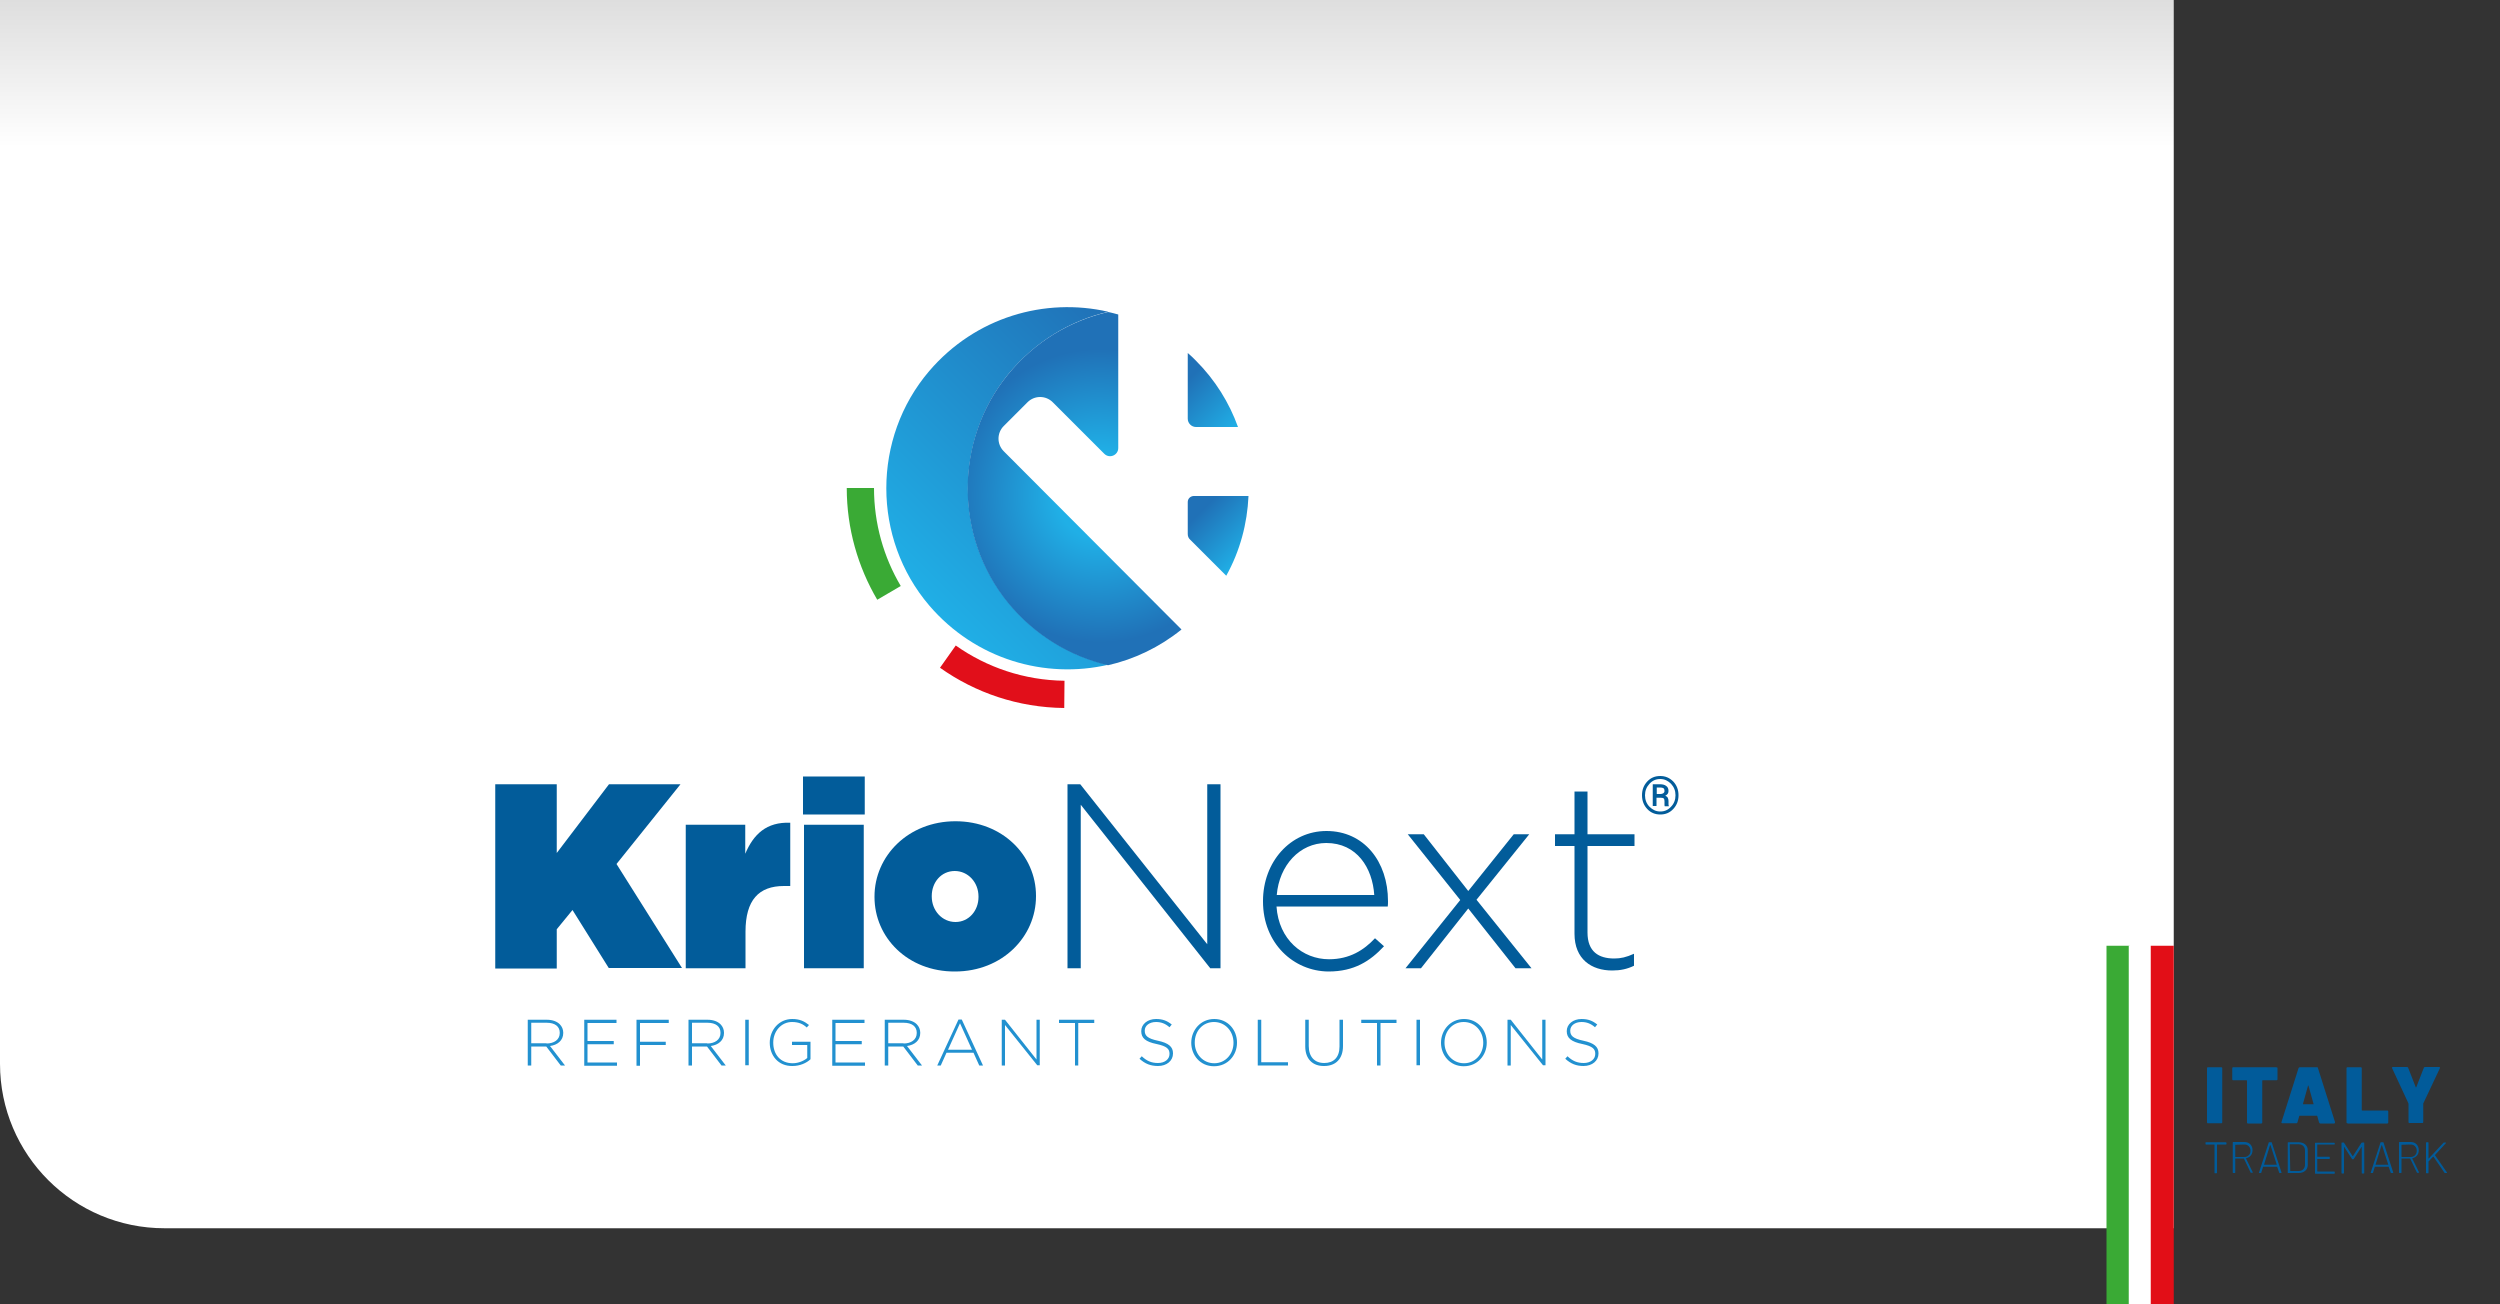 <?xml version="1.0" encoding="utf-8"?>
<!-- Generator: Adobe Illustrator 25.0.0, SVG Export Plug-In . SVG Version: 6.00 Build 0)  -->
<svg version="1.1" xmlns="http://www.w3.org/2000/svg" xmlns:xlink="http://www.w3.org/1999/xlink" x="0px" y="0px"
	 viewBox="0 0 1000 521.6" style="enable-background:new 0 0 1000 521.6;" xml:space="preserve">
<rect x="0" y="0" width="1000" height="521.6" fill="#333333" stroke="none"/>
<style type="text/css">
	.st0{fill:url(#SVGID_1_);}
	.st1{fill:#3AAA35;}
	.st2{fill:#FFFFFF;}
	.st3{fill:#E20E17;}
	.st4{fill:#015B9A;}
	.st5{fill:#025C9A;}
	.st6{fill:#2291D0;}
	.st7{fill:#E10F1A;}
	.st8{fill:url(#SVGID_2_);}
	.st9{fill:url(#SVGID_3_);}
	.st10{fill:url(#SVGID_4_);}
	.st11{fill:url(#SVGID_5_);}
</style>
<g id="Livello_2">
</g>
<g id="Livello_1">
	<linearGradient id="SVGID_1_" gradientUnits="userSpaceOnUse" x1="434.762" y1="491.345" x2="434.762" y2="-9.094947e-13">
		<stop  offset="0.88" style="stop-color:#FFFFFF"/>
		<stop  offset="1" style="stop-color:#DEDEDE"/>
	</linearGradient>
	<path class="st0" d="M0,0h869.5v491.3H65.8C29.5,491.3,0,461.9,0,425.5V0z"/>
	<g>
		<g>
			<rect x="842.6" y="378.3" class="st1" width="9.2" height="143.3"/>
			<rect x="851.5" y="378.3" class="st2" width="9.2" height="143.3"/>
			<rect x="860.3" y="378.3" class="st3" width="9.2" height="143.3"/>
		</g>
		<g>
			<g>
				<path class="st4" d="M890.6,457.1v0.5c0,0.1-0.1,0.2-0.2,0.2h-3.5c0,0-0.1,0-0.1,0.1v11.2c0,0.1-0.1,0.2-0.2,0.2h-0.6
					c-0.1,0-0.2-0.1-0.2-0.2v-11.2c0,0,0-0.1-0.1-0.1h-3.3c-0.1,0-0.2-0.1-0.2-0.2v-0.5c0-0.1,0.1-0.2,0.2-0.2h7.9
					C890.5,457,890.6,457,890.6,457.1z"/>
				<path class="st4" d="M900.3,469.1l-2.7-5.6c0,0,0-0.1-0.1-0.1h-3.3c0,0-0.1,0-0.1,0.1v5.5c0,0.1-0.1,0.2-0.2,0.2h-0.6
					c-0.1,0-0.2-0.1-0.2-0.2v-12c0-0.1,0.1-0.2,0.2-0.2h4.4c1,0,1.8,0.3,2.4,0.9c0.6,0.6,0.9,1.4,0.9,2.4c0,0.8-0.2,1.5-0.7,2.1
					c-0.5,0.6-1.1,0.9-1.8,1.1c-0.1,0-0.1,0.1-0.1,0.1l2.7,5.5c0,0,0,0.1,0,0.1c0,0.1,0,0.1-0.1,0.1h-0.6
					C900.4,469.3,900.3,469.2,900.3,469.1z M894.1,457.9v4.8c0,0,0,0.1,0.1,0.1h3.5c0.7,0,1.3-0.2,1.8-0.7s0.7-1,0.7-1.8
					c0-0.7-0.2-1.3-0.7-1.8s-1-0.7-1.8-0.7L894.1,457.9C894.2,457.8,894.1,457.8,894.1,457.9z"/>
				<path class="st4" d="M911.7,469.1l-0.8-2.3c0,0,0-0.1-0.1-0.1h-5.5c0,0-0.1,0-0.1,0.1l-0.7,2.3c0,0.1-0.1,0.1-0.2,0.1h-0.6
					c-0.1,0-0.2-0.1-0.1-0.2l3.9-12c0-0.1,0.1-0.1,0.2-0.1h0.8c0.1,0,0.2,0,0.2,0.1l3.9,12l0,0.1c0,0.1-0.1,0.1-0.2,0.1h-0.6
					C911.8,469.3,911.7,469.2,911.7,469.1z M905.6,465.9C905.6,465.9,905.6,466,905.6,465.9l5,0c0,0,0,0,0.1,0s0,0,0-0.1l-2.5-7.7
					c0,0,0,0-0.1,0s0,0-0.1,0L905.6,465.9C905.6,465.9,905.6,465.9,905.6,465.9z"/>
				<path class="st4" d="M915.1,469.1v-12c0-0.1,0.1-0.2,0.2-0.2h4.1c1.1,0,2,0.3,2.7,0.9c0.7,0.6,1,1.4,1,2.4v5.7
					c0,1-0.3,1.8-1,2.4c-0.7,0.6-1.5,0.9-2.7,0.9h-4.1C915.2,469.3,915.1,469.2,915.1,469.1z M916.1,468.4h3.3
					c0.8,0,1.5-0.2,1.9-0.7c0.5-0.5,0.7-1.1,0.7-1.9v-5.5c0-0.8-0.2-1.4-0.7-1.9c-0.5-0.5-1.1-0.7-2-0.7h-3.3c0,0-0.1,0-0.1,0.1
					L916.1,468.4C916,468.4,916.1,468.4,916.1,468.4z"/>
				<path class="st4" d="M933.6,457.8H927c0,0-0.1,0-0.1,0.1v4.7c0,0,0,0.1,0.1,0.1h4.7c0.1,0,0.2,0.1,0.2,0.2v0.5
					c0,0.1-0.1,0.2-0.2,0.2H927c0,0-0.1,0-0.1,0.1v4.8c0,0,0,0.1,0.1,0.1h6.7c0.1,0,0.2,0.1,0.2,0.2v0.5c0,0.1-0.1,0.2-0.2,0.2h-7.5
					c-0.1,0-0.2-0.1-0.2-0.2v-12c0-0.1,0.1-0.2,0.2-0.2h7.5c0.1,0,0.2,0.1,0.2,0.2v0.5C933.8,457.7,933.8,457.8,933.6,457.8z"/>
				<path class="st4" d="M944.9,457h0.6c0.1,0,0.2,0.1,0.2,0.2v12c0,0.1-0.1,0.2-0.2,0.2h-0.6c-0.1,0-0.2-0.1-0.2-0.2v-10.3
					c0,0,0-0.1,0-0.1s0,0-0.1,0l-3.1,4.8c-0.1,0.1-0.1,0.1-0.2,0.1h-0.3c-0.1,0-0.2,0-0.2-0.1l-3.1-4.8c0,0,0,0-0.1,0c0,0,0,0,0,0.1
					v10.3c0,0.1-0.1,0.2-0.2,0.2h-0.6c-0.1,0-0.2-0.1-0.2-0.2v-12c0-0.1,0.1-0.2,0.2-0.2h0.6c0.1,0,0.2,0,0.2,0.1l3.4,5.3
					c0,0,0,0,0.1,0s0,0,0.1,0l3.4-5.3C944.8,457,944.8,457,944.9,457z"/>
				<path class="st4" d="M956.3,469.1l-0.8-2.3c0,0,0-0.1-0.1-0.1H950c0,0-0.1,0-0.1,0.1l-0.7,2.3c0,0.1-0.1,0.1-0.2,0.1h-0.6
					c-0.1,0-0.2-0.1-0.1-0.2l3.9-12c0-0.1,0.1-0.1,0.2-0.1h0.8c0.1,0,0.2,0,0.2,0.1l3.9,12l0,0.1c0,0.1-0.1,0.1-0.2,0.1h-0.6
					C956.4,469.3,956.3,469.2,956.3,469.1z M950.2,465.9C950.2,465.9,950.2,466,950.2,465.9l5,0c0,0,0,0,0.1,0s0,0,0-0.1l-2.5-7.7
					c0,0,0,0-0.1,0s0,0-0.1,0L950.2,465.9C950.2,465.9,950.2,465.9,950.2,465.9z"/>
				<path class="st4" d="M966.8,469.1l-2.7-5.6c0,0,0-0.1-0.1-0.1h-3.3c0,0-0.1,0-0.1,0.1v5.5c0,0.1-0.1,0.2-0.2,0.2h-0.6
					c-0.1,0-0.2-0.1-0.2-0.2v-12c0-0.1,0.1-0.2,0.2-0.2h4.4c1,0,1.8,0.3,2.4,0.9c0.6,0.6,0.9,1.4,0.9,2.4c0,0.8-0.2,1.5-0.7,2.1
					c-0.5,0.6-1.1,0.9-1.8,1.1c-0.1,0-0.1,0.1-0.1,0.1l2.7,5.5c0,0,0,0.1,0,0.1c0,0.1,0,0.1-0.1,0.1H967
					C966.9,469.3,966.8,469.2,966.8,469.1z M960.6,457.9v4.8c0,0,0,0.1,0.1,0.1h3.5c0.7,0,1.3-0.2,1.8-0.7s0.7-1,0.7-1.8
					c0-0.7-0.2-1.3-0.7-1.8s-1-0.7-1.8-0.7L960.6,457.9C960.6,457.8,960.6,457.8,960.6,457.9z"/>
				<path class="st4" d="M970.4,469.1v-12c0-0.1,0.1-0.2,0.2-0.2h0.6c0.1,0,0.2,0.1,0.2,0.2v6.2c0,0,0,0,0,0.1c0,0,0,0,0.1,0
					l5.9-6.3c0.1-0.1,0.1-0.1,0.2-0.1h0.7c0.1,0,0.1,0,0.1,0.1c0,0,0,0.1,0,0.1L974,462c0,0,0,0.1,0,0.1l4.8,6.9l0,0.1
					c0,0.1-0.1,0.1-0.2,0.1H978c-0.1,0-0.2,0-0.2-0.1l-4.4-6.4c0,0,0,0-0.1,0c0,0,0,0-0.1,0l-1.8,1.9c0,0,0,0.1,0,0.1v4.4
					c0,0.1-0.1,0.2-0.2,0.2h-0.6C970.5,469.3,970.4,469.2,970.4,469.1z"/>
			</g>
			<g>
				<path class="st4" d="M882.9,449.2c-0.1-0.1-0.1-0.2-0.1-0.4v-21.4c0-0.1,0-0.3,0.1-0.4c0.1-0.1,0.2-0.1,0.4-0.1h5.1
					c0.1,0,0.3,0,0.4,0.1c0.1,0.1,0.1,0.2,0.1,0.4v21.4c0,0.1,0,0.3-0.1,0.4c-0.1,0.1-0.2,0.1-0.4,0.1h-5.1
					C883.1,449.3,882.9,449.3,882.9,449.2z"/>
				<path class="st4" d="M910.9,427c0.1,0.1,0.1,0.2,0.1,0.4v4.2c0,0.1,0,0.3-0.1,0.4c-0.1,0.1-0.2,0.1-0.4,0.1h-5.4
					c-0.1,0-0.2,0.1-0.2,0.2v16.6c0,0.1,0,0.3-0.1,0.4c-0.1,0.1-0.2,0.1-0.4,0.1h-5.1c-0.2,0-0.3,0-0.4-0.1
					c-0.1-0.1-0.1-0.2-0.1-0.4v-16.6c0-0.1-0.1-0.2-0.2-0.2h-5.2c-0.2,0-0.3,0-0.4-0.1c-0.1-0.1-0.1-0.2-0.1-0.4v-4.2
					c0-0.1,0-0.3,0.1-0.4c0.1-0.1,0.2-0.1,0.4-0.1h16.9C910.7,426.9,910.8,427,910.9,427z"/>
				<path class="st4" d="M927.6,448.9l-0.7-2.5c0-0.1-0.1-0.1-0.2-0.1h-6.8c-0.1,0-0.1,0-0.2,0.1l-0.7,2.5c-0.1,0.3-0.2,0.4-0.5,0.4
					h-5.5c-0.4,0-0.5-0.2-0.4-0.5l6.8-21.5c0.1-0.3,0.3-0.4,0.5-0.4h6.8c0.3,0,0.5,0.1,0.5,0.4l6.8,21.5c0,0,0,0.1,0,0.2
					c0,0.2-0.1,0.4-0.4,0.4h-5.5C927.8,449.3,927.7,449.2,927.6,448.9z M921.3,441.7h4c0.1,0,0.2-0.1,0.1-0.2l-2-7.2
					c0-0.1-0.1-0.1-0.1-0.1s-0.1,0-0.1,0.1l-2,7.2C921.2,441.6,921.2,441.7,921.3,441.7z"/>
				<path class="st4" d="M938.7,449.2c-0.1-0.1-0.1-0.2-0.1-0.4v-21.4c0-0.1,0-0.3,0.1-0.4c0.1-0.1,0.2-0.1,0.4-0.1h5.1
					c0.1,0,0.3,0,0.4,0.1c0.1,0.1,0.1,0.2,0.1,0.4V444c0,0.1,0.1,0.2,0.2,0.2h9.9c0.1,0,0.3,0,0.4,0.1c0.1,0.1,0.1,0.2,0.1,0.4v4.2
					c0,0.1,0,0.3-0.1,0.4s-0.2,0.1-0.4,0.1h-15.6C938.9,449.3,938.8,449.3,938.7,449.2z"/>
				<path class="st4" d="M963.5,449.1c-0.1-0.1-0.1-0.2-0.1-0.4v-7.1l0-0.2l-6.5-14l-0.1-0.3c0-0.2,0.1-0.3,0.4-0.3h5.5
					c0.3,0,0.5,0.1,0.6,0.4l3,7.7c0.1,0.1,0.1,0.1,0.2,0l3-7.7c0.1-0.3,0.3-0.4,0.6-0.4h5.5c0.3,0,0.4,0.1,0.4,0.3l-0.1,0.3l-6.6,14
					c0,0,0,0.1,0,0.2v7.1c0,0.1,0,0.3-0.1,0.4c-0.1,0.1-0.2,0.1-0.4,0.1h-5C963.7,449.3,963.6,449.2,963.5,449.1z"/>
			</g>
		</g>
	</g>
	<g>
		<g>
			<path class="st5" d="M198.1,313.7h24.6v27.5l20.9-27.5h28.6l-25.6,31.9l26.2,41.6h-29.3L229,364l-6.3,7.7v15.7h-24.6V313.7z"/>
			<path class="st5" d="M274.2,329.9h23.9v11.6c3.3-7.8,8.5-12.8,18-12.4v25.3h-2.5c-10.1,0-15.4,5.6-15.4,18.3v14.6h-23.9V329.9z"
				/>
			<path class="st5" d="M321.2,310.6h24.7v15.2h-24.7V310.6z M321.6,329.9h23.9v57.4h-23.9V329.9z"/>
			<path class="st5" d="M349.8,358.8v-0.2c0-16.2,13.5-30.1,32.4-30.1c18.8,0,32.2,13.7,32.2,29.8v0.2c0,16.2-13.5,30.1-32.4,30.1
				C363.1,388.7,349.8,375,349.8,358.8z M391.4,358.8v-0.2c0-5.7-4.2-10.2-9.5-10.2c-5.4,0-9.2,4.5-9.2,10v0.2
				c0,5.7,4.2,10.2,9.5,10.2C387.5,368.8,391.4,364.3,391.4,358.8z"/>
			<path class="st5" d="M427,313.7h5.1l50.8,64v-64h5.3v73.6h-4.1l-51.8-65.4v65.4H427V313.7z"/>
			<path class="st5" d="M505.2,360.6v-0.2c0-15.6,10.9-28,25.4-28c15,0,24.6,12.2,24.6,28.1c0,0.9,0,1.3-0.1,2.1h-44.5
				c0.9,13.3,10.5,21.1,21,21.1c8.3,0,14-3.7,18.4-8.4l3.6,3.2c-5.5,5.9-11.9,10.1-22.2,10.1C517.4,388.5,505.2,377.3,505.2,360.6z
				 M549.7,358c-0.7-10.8-6.9-20.8-19.2-20.8c-10.6,0-18.8,8.9-19.8,20.8H549.7z"/>
			<path class="st5" d="M587.3,356.4l18.2-22.7h6.2l-21.1,26.2l22,27.4h-6.4l-18.9-23.9l-18.9,23.9h-6.2l21.9-27.3l-21-26.3h6.4
				L587.3,356.4z"/>
			<path class="st5" d="M629.8,373.5v-35.1h-7.8v-4.7h7.8v-17.1h5.2v17.1h18.8v4.7H635V373c0,7.7,4.5,10.4,10.7,10.4
				c2.6,0,4.8-0.5,7.9-1.9v4.8c-2.7,1.3-5.4,1.9-8.7,1.9C636.6,388.2,629.8,383.7,629.8,373.5z"/>
		</g>
		<g>
			<g>
				<path class="st6" d="M211.1,407.9h7.7c2.2,0,4,0.7,5.1,1.8c0.9,0.9,1.4,2.1,1.4,3.4v0.1c0,3-2.3,4.8-5.3,5.2l6,7.8h-1.7
					l-5.8-7.6h-6v7.6h-1.4V407.9z M218.6,417.4c3,0,5.3-1.5,5.3-4.2v-0.1c0-2.5-1.9-4-5.2-4h-6.2v8.2H218.6z"/>
				<path class="st6" d="M233.6,407.9h13v1.3h-11.6v7.2h10.5v1.3h-10.5v7.3h11.8v1.3h-13.1V407.9z"/>
				<path class="st6" d="M254.7,407.9h12.8v1.3H256v7.5h10.3v1.3H256v8.3h-1.4V407.9z"/>
				<path class="st6" d="M275.4,407.9h7.7c2.2,0,4,0.7,5.1,1.8c0.9,0.9,1.4,2.1,1.4,3.4v0.1c0,3-2.3,4.8-5.3,5.2l6,7.8h-1.7
					l-5.8-7.6h-6v7.6h-1.4V407.9z M282.9,417.4c3,0,5.3-1.5,5.3-4.2v-0.1c0-2.5-1.9-4-5.2-4h-6.2v8.2H282.9z"/>
				<path class="st6" d="M298.1,407.9h1.4v18.2h-1.4V407.9z"/>
				<path class="st6" d="M307.9,417.1L307.9,417.1c0-5,3.6-9.5,9-9.5c3,0,4.8,0.9,6.7,2.4l-0.9,1c-1.4-1.3-3.1-2.2-5.9-2.2
					c-4.4,0-7.5,3.8-7.5,8.2v0.1c0,4.7,2.9,8.2,7.8,8.2c2.3,0,4.5-1,5.8-2.1V418h-6.1v-1.3h7.4v7c-1.6,1.5-4.2,2.7-7.2,2.7
					C311.3,426.5,307.9,422.2,307.9,417.1z"/>
				<path class="st6" d="M332.8,407.9h13v1.3h-11.6v7.2h10.5v1.3h-10.5v7.3h11.8v1.3h-13.1V407.9z"/>
				<path class="st6" d="M353.9,407.9h7.7c2.2,0,4,0.7,5.1,1.8c0.9,0.9,1.4,2.1,1.4,3.4v0.1c0,3-2.3,4.8-5.3,5.2l6,7.8h-1.7
					l-5.8-7.6h-6v7.6h-1.4V407.9z M361.4,417.4c3,0,5.3-1.5,5.3-4.2v-0.1c0-2.5-1.9-4-5.2-4h-6.2v8.2H361.4z"/>
				<path class="st6" d="M383.4,407.8h1.3l8.5,18.4h-1.5l-2.3-5.1h-10.8l-2.3,5.1h-1.4L383.4,407.8z M388.8,419.9l-4.8-10.6
					l-4.8,10.6H388.8z"/>
				<path class="st6" d="M400.7,407.9h1.3l12.6,15.9v-15.9h1.3v18.2h-1L402,410v16.2h-1.3V407.9z"/>
				<path class="st6" d="M430,409.2h-6.4v-1.3h14.1v1.3h-6.4v17H430V409.2z"/>
				<path class="st6" d="M455.8,423.5l0.9-1c2,1.9,3.9,2.7,6.5,2.7c2.7,0,4.6-1.5,4.6-3.6v-0.1c0-1.9-1-3-5.2-3.9
					c-4.4-0.9-6.1-2.4-6.1-5.1v-0.1c0-2.7,2.5-4.8,5.9-4.8c2.7,0,4.4,0.7,6.3,2.2l-0.9,1.1c-1.7-1.5-3.4-2.1-5.4-2.1
					c-2.7,0-4.5,1.5-4.5,3.4v0.1c0,1.9,1,3.1,5.3,4c4.2,0.9,6,2.4,6,5v0.1c0,2.9-2.5,5-6,5C460.2,426.4,458,425.5,455.8,423.5z"/>
				<path class="st6" d="M476.5,417.1L476.5,417.1c0-5,3.7-9.5,9.2-9.5c5.5,0,9.1,4.4,9.1,9.4v0.1c0,5-3.7,9.4-9.2,9.4
					C480.1,426.5,476.5,422.1,476.5,417.1z M493.4,417.1L493.4,417.1c0-4.6-3.3-8.3-7.8-8.3c-4.5,0-7.7,3.6-7.7,8.2v0.1
					c0,4.5,3.3,8.2,7.8,8.2C490.2,425.3,493.4,421.6,493.4,417.1z"/>
				<path class="st6" d="M503.1,407.9h1.4v17h10.7v1.3h-12.1V407.9z"/>
				<path class="st6" d="M522.1,418.6v-10.7h1.4v10.5c0,4.3,2.3,6.8,6.2,6.8c3.7,0,6.1-2.2,6.1-6.6v-10.7h1.4v10.5c0,5.2-3,8-7.5,8
					C525.2,426.5,522.1,423.7,522.1,418.6z"/>
				<path class="st6" d="M550.9,409.2h-6.4v-1.3h14.1v1.3h-6.4v17h-1.4V409.2z"/>
				<path class="st6" d="M566.6,407.9h1.4v18.2h-1.4V407.9z"/>
				<path class="st6" d="M576.4,417.1L576.4,417.1c0-5,3.7-9.5,9.2-9.5s9.1,4.4,9.1,9.4v0.1c0,5-3.7,9.4-9.2,9.4
					C580,426.5,576.4,422.1,576.4,417.1z M593.3,417.1L593.3,417.1c0-4.6-3.3-8.3-7.8-8.3c-4.5,0-7.7,3.6-7.7,8.2v0.1
					c0,4.5,3.3,8.2,7.8,8.2S593.3,421.6,593.3,417.1z"/>
				<path class="st6" d="M603,407.9h1.3l12.6,15.9v-15.9h1.3v18.2h-1L604.3,410v16.2H603V407.9z"/>
				<path class="st6" d="M626.1,423.5l0.9-1c2,1.9,3.9,2.7,6.5,2.7c2.7,0,4.6-1.5,4.6-3.6v-0.1c0-1.9-1-3-5.2-3.9
					c-4.4-0.9-6.2-2.4-6.2-5.1v-0.1c0-2.7,2.5-4.8,5.9-4.8c2.7,0,4.4,0.7,6.3,2.2l-0.9,1.1c-1.7-1.5-3.4-2.1-5.4-2.1
					c-2.7,0-4.5,1.5-4.5,3.4v0.1c0,1.9,1,3.1,5.3,4c4.2,0.9,6,2.4,6,5v0.1c0,2.9-2.5,5-6,5C630.5,426.4,628.3,425.5,626.1,423.5z"/>
			</g>
		</g>
		<g>
			<path class="st1" d="M349.6,195.2h-10.9c0,16.3,4.5,31.6,12.2,44.7l9.4-5.5C353.5,222.9,349.6,209.5,349.6,195.2z"/>
			<path class="st7" d="M382.3,258.2l-6.3,8.9c14.1,10,31.2,15.9,49.7,16.1l0.1-10.9C409.6,272.1,394.6,266.9,382.3,258.2z"/>
			<g>
				
					<linearGradient id="SVGID_2_" gradientUnits="userSpaceOnUse" x1="-5.823" y1="561.141" x2="128.137" y2="561.141" gradientTransform="matrix(0.707 -0.707 0.707 0.707 -20.839 -158.157)">
					<stop  offset="0" style="stop-color:#20AFE6"/>
					<stop  offset="1" style="stop-color:#2071B7"/>
				</linearGradient>
				<path class="st8" d="M403.2,149.8c10.8-13.2,25-21.6,40.1-25.1c-25.3-5.8-53.1,2.1-71.6,23.7c-22.9,26.8-22.9,67,0,93.8
					c18.5,21.6,46.3,29.5,71.6,23.7c-15.1-3.5-29.3-11.8-40.1-25.1C381.8,214.6,381.8,176.2,403.2,149.8z"/>
				
					<linearGradient id="SVGID_3_" gradientUnits="userSpaceOnUse" x1="129.31" y1="597.423" x2="129.31" y2="562.325" gradientTransform="matrix(0.707 -0.707 0.707 0.707 -20.839 -158.157)">
					<stop  offset="0" style="stop-color:#20AFE6"/>
					<stop  offset="0.777" style="stop-color:#2071B7"/>
				</linearGradient>
				<path class="st9" d="M475.1,141.2v26.3c0,1.8,1.5,3.3,3.3,3.3h16.8c-3.5-9.7-9.1-18.8-16.9-26.6
					C477.2,143.1,476.2,142.1,475.1,141.2z"/>
				
					<linearGradient id="SVGID_4_" gradientUnits="userSpaceOnUse" x1="101.284" y1="636.255" x2="101.284" y2="603.782" gradientTransform="matrix(0.707 -0.707 0.707 0.707 -20.839 -158.157)">
					<stop  offset="0" style="stop-color:#20AFE6"/>
					<stop  offset="0.777" style="stop-color:#2071B7"/>
				</linearGradient>
				<path class="st10" d="M475.1,200.8v12.8c0,0.9,0.3,1.7,1,2.3l14.4,14.4c5.5-9.9,8.4-20.8,8.9-31.9h-22
					C476.1,198.5,475.1,199.5,475.1,200.8z"/>
				
					<radialGradient id="SVGID_5_" cx="73.764" cy="577.995" r="58.667" gradientTransform="matrix(0.707 -0.707 0.707 0.707 -20.839 -158.157)" gradientUnits="userSpaceOnUse">
					<stop  offset="0.294" style="stop-color:#20AFE6"/>
					<stop  offset="1" style="stop-color:#2071B7"/>
				</radialGradient>
				<path class="st11" d="M401.5,180.5c-2.8-2.8-2.8-7.3,0-10.1l9.5-9.5c2.8-2.8,7.3-2.8,10.1,0l20.6,20.6c2.1,2.1,5.6,0.6,5.6-2.3
					v-53.4c-1.3-0.4-2.7-0.7-4.1-1c-15.1,3.5-29.3,11.8-40.1,25.1c-21.4,26.3-21.4,64.8,0,91.1c10.8,13.2,25,21.6,40.1,25.1
					c10.5-2.4,20.6-7.2,29.4-14.3L401.5,180.5z"/>
			</g>
		</g>
		<g>
			<path class="st5" d="M656.8,318.1c0-2.2,0.7-4,2.1-5.5c1.4-1.5,3.1-2.2,5.2-2.2c2,0,3.7,0.7,5.2,2.2c1.4,1.5,2.1,3.3,2.1,5.5
				c0,2.2-0.7,4-2.1,5.5s-3.1,2.2-5.2,2.2c-2,0-3.8-0.7-5.2-2.2C657.5,322.1,656.8,320.3,656.8,318.1z M658,318.1
				c0,1.8,0.6,3.4,1.8,4.6s2.6,1.9,4.3,1.9c1.7,0,3.1-0.6,4.3-1.9c1.2-1.2,1.8-2.8,1.8-4.6c0-1.8-0.6-3.3-1.8-4.6
				c-1.2-1.2-2.6-1.9-4.3-1.9c-1.7,0-3.1,0.6-4.3,1.9C658.6,314.8,658,316.3,658,318.1z M662.6,318.9v3.5h-1.5v-8.7h2.9
				c1,0,1.9,0.2,2.5,0.7c0.6,0.4,0.9,1.1,0.9,2c0,0.4-0.1,0.8-0.3,1.1c-0.2,0.3-0.6,0.6-1,0.8c0.5,0.2,0.8,0.4,1,0.8
				s0.3,0.8,0.3,1.3v0.6c0,0.3,0,0.5,0,0.8c0,0.2,0.1,0.4,0.1,0.5v0.2h-1.6c-0.1-0.1-0.1-0.4-0.1-0.6c0-0.3,0-0.6,0-0.8v-0.6
				c0-0.5-0.1-0.9-0.3-1.1c-0.2-0.2-0.6-0.3-1.1-0.3H662.6z M662.6,317.6h1.6c0.4,0,0.8-0.1,1.1-0.3c0.3-0.2,0.5-0.5,0.5-0.9
				c0-0.5-0.1-0.9-0.4-1.1s-0.7-0.3-1.4-0.3h-1.3V317.6z"/>
		</g>
	</g>
</g>
</svg>
